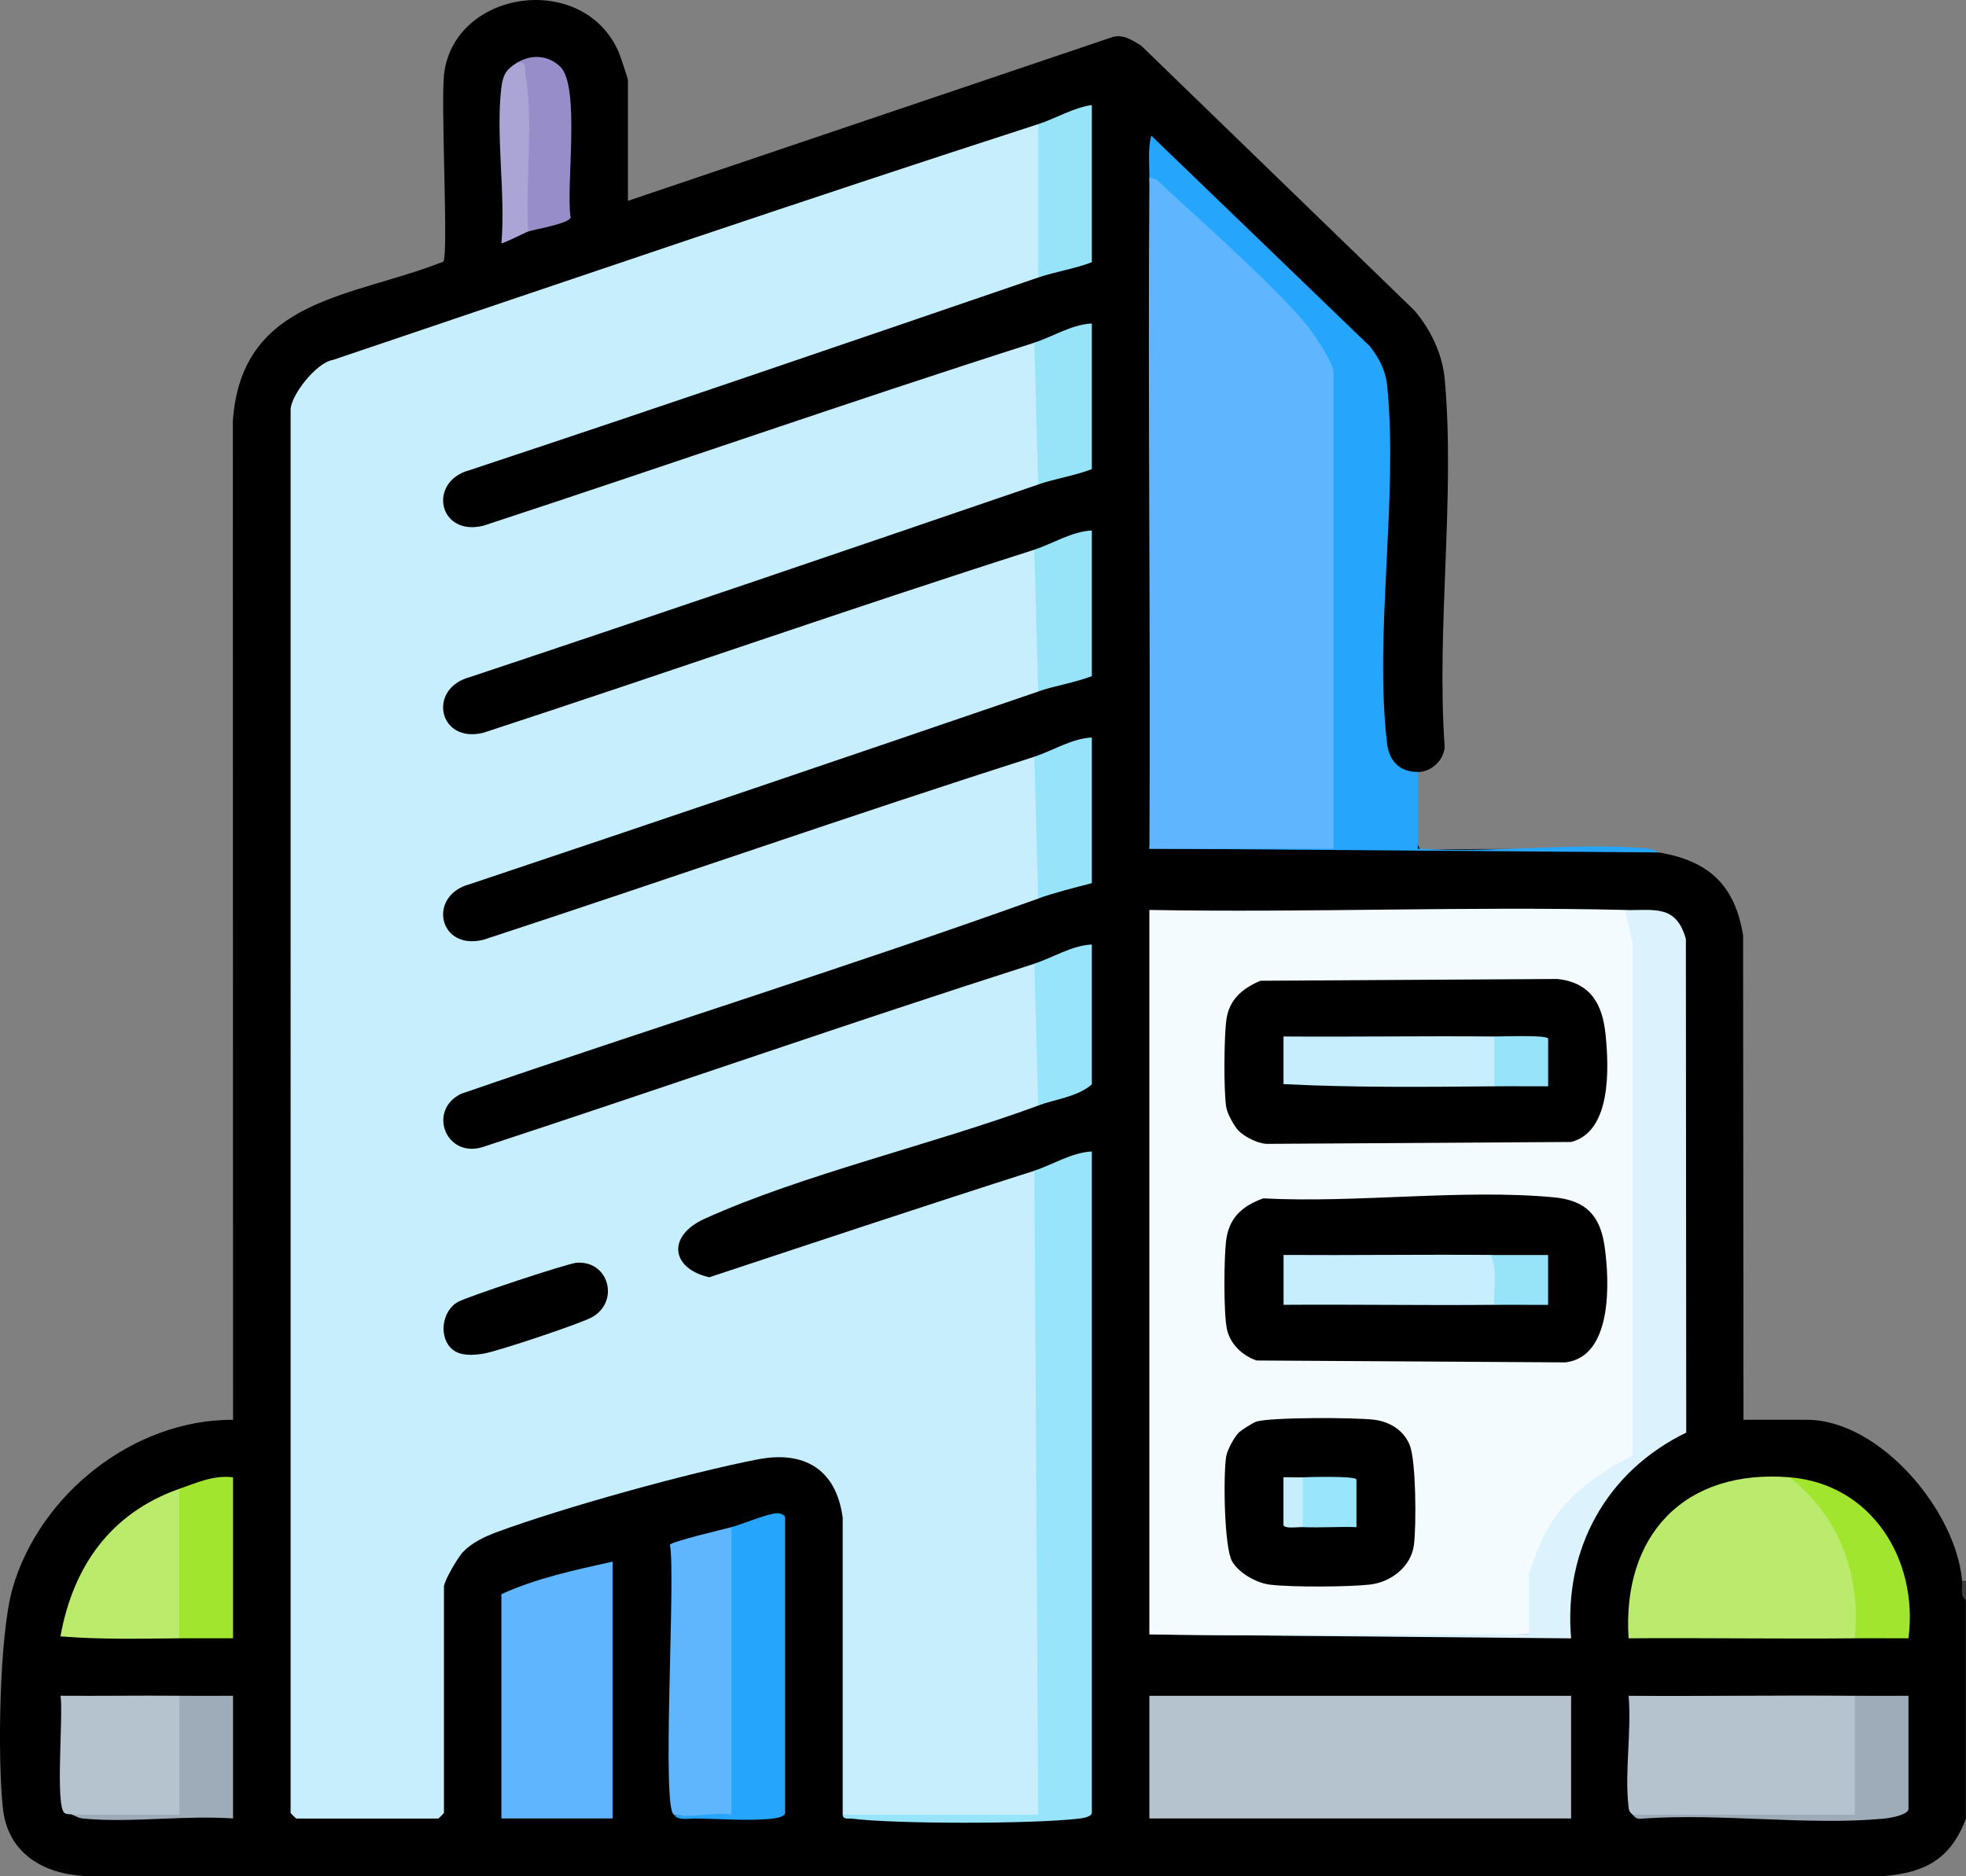 <?xml version="1.0" encoding="UTF-8"?>
<svg id="Layer_2" data-name="Layer 2" xmlns="http://www.w3.org/2000/svg" viewBox="0 0 383.84 366.36">
  <rect x="0" y="0" width="383.84" height="366.36" fill="#808080" stroke="none"/>
  <defs>
    <style>
      .cls-1 {
        fill: #26a5fd;
      }

      .cls-2 {
        fill: #968dc9;
      }

      .cls-3 {
        fill: #f4fbfe;
      }

      .cls-4 {
        fill: #aba5d5;
      }

      .cls-5 {
        fill: #3c3c3c;
      }

      .cls-6 {
        fill: #97e3f8;
      }

      .cls-7 {
        fill: #98e4fa;
      }

      .cls-8 {
        fill: #c7eefd;
      }

      .cls-9 {
        fill: #a1e52e;
      }

      .cls-10 {
        fill: #baeb6c;
      }

      .cls-11 {
        fill: #97e4f9;
      }

      .cls-12 {
        fill: #5fb6fd;
      }

      .cls-13 {
        fill: #60b6fe;
      }

      .cls-14 {
        fill: #26a5fc;
      }

      .cls-15 {
        fill: #99e5fb;
      }

      .cls-16 {
        fill: #baeb6b;
      }

      .cls-17 {
        fill: #b5c3ce;
      }

      .cls-18 {
        fill: #97e4fa;
      }

      .cls-19 {
        fill: #dcf3fd;
      }

      .cls-20 {
        fill: #9eabb9;
      }

      .cls-21 {
        fill: #97e3f9;
      }
    </style>
  </defs>
  <g id="Layer_1-2" data-name="Layer 1">
    <g>
      <path d="M383.84,355.1c-2.93,7.83-7.91,10.61-16.07,11.25H16.65c-8.14-.4-15.09-4.41-16.07-13.12-1.09-9.71-.75-33.92,1.87-43.05,5.27-18.39,23.66-33.03,43.05-32.93l-.04-195.03c1.68-24.07,23.26-24.06,41.1-31.13,1.04-1.62-.58-31.37.17-36.88,2.2-16.21,27.01-19.81,34-4.19.31.7,1.87,5.32,1.87,5.62v23.58L216.9,7.34c2.2-.85,4.17.49,5.95,1.62l53.21,51.58c3.2,3.64,5.56,8.59,6,13.46,2.09,22.82-1.66,48.77,0,71.93-.27,2.61-2.58,4.8-5.28,4.83-3.07,4.09-8.12-2.84-7.66-6.99-.52-18.99-.26-37.99.78-57.02.9-7.04-.3-13.08-3.59-18.12l-40.15-38.69c.13,2.14-.47,3.74-1.78,4.79,1.89,34.17,2.1,68.66,1.56,102.93.24,9.39-.28,18.76-1.56,28.07l35.25.13c.32-.75.66-1.33,1.02-1.36,4.68-.28,10.94-.22,15.62.12.38.03.71.6,1.04,1.32,15.69-.31,31.23-.13,46.62.53,9.66,1.64,14.77,6.31,16.39,16.17l.08,94.61h12.35c14.3,0,29.2,17.85,30.32,31.44.25,1.19.5,2.44.75,3.74v42.67Z"/>
      <path class="cls-5" d="M383.84,312.43c-1.25-.64-.65-2.55-.75-3.74h.75v3.74Z"/>
      <path class="cls-1" d="M276.8,150.75v14.97c14.43.93,30.38-1.24,44.63-.06,1.4.12,2.06.72,2.53.8l-99.56-.75c.07-.59.27-1.48.69-1.5,9.26-.44,21.98-.7,31.09,0,2.29-.47,3.67.03,4.15,1.5l-1.5-.52v-91.76l1.5-.92-1.57-.25c-4.32-7.89-10.12-14.83-17.4-20.8l-16.51-15.27-.45-1.48c.02-2.7-.33-5.6.37-8.23l42.69,41.15c1.87,2.42,3.09,4.76,3.39,7.84,2.14,21.8-2.55,48.15-.05,69.67.4,3.43,2.45,5.63,6,5.6Z"/>
      <path class="cls-8" d="M202.69,24.25c.58,0,1.47.14,1.5.5.52,6.71.9,22.26,0,28.56l-1.5.88c-36.94,12.64-73.9,25.33-110.98,37.61-8.29,2.22-6.11,12.99,2.63,10.87,35.91-11.78,71.6-24.26,107.6-35.75.35-.05.69-.06,1,.03,1.29.4,1.58,25.45,1.22,26.75l-1.47.92c-36.94,12.64-73.92,25.26-110.98,37.61-8.29,2.22-6.11,12.99,2.63,10.87,35.92-11.75,71.6-24.27,107.6-35.75.35-.05.69-.06,1,.03,1.29.4,1.58,25.45,1.22,26.75l-1.47.92c-36.94,12.64-73.94,25.21-110.98,37.61-8.29,2.22-6.11,12.99,2.63,10.87,35.92-11.77,71.6-24.26,107.6-35.75.35-.05.69-.06,1,.03,1.29.4,1.57,25.45,1.21,26.75l-1.46.92c-37.31,13.39-75.22,25.18-112.7,38.13-6.6,3.26-2.91,12.7,4.35,10.35,35.91-11.78,71.6-24.26,107.6-35.76.35-.05.69-.06,1,.03,1.29.4,1.58,25.45,1.22,26.75l-1.47.92c-20.37,7.52-46.12,13.49-65.11,22.09-7.43,3.37-6.59,9.74.91,11.43,21.14-7,42.24-14.03,63.46-20.8l1.5.51.71,124.91c-.14.39-.32.74-.6.95-1.57,1.17-34.44-.22-39.03-.62v-58c-1.27-9.49-7.54-13.15-16.62-11.38-13.42,2.6-38.13,9.45-50.92,14.2-2.36.88-4.83,2.03-6.6,3.88-1.01,1.06-3.71,5.68-3.71,6.77v44.16c0,.08-1.04,1.12-1.12,1.12h-27.7c-.08,0-1.12-1.04-1.12-1.12V80.01c0-2.74,5-9.22,8.25-9.72,45.85-15.49,91.67-31.16,137.72-46.05Z"/>
      <path class="cls-3" d="M317.22,177.7c1.85.75,2.86,2.87,3.02,6.37v99.25s-.63,1.51-.63,1.51c-8.98,5.5-16.71,11.64-19.41,22.19l-1.69.55c2.44,1.1,2.34,10.29,0,11.6-24.49.3-49.19.3-74.11,0v-141.48c30.9.56,61.93-.74,92.82,0Z"/>
      <path class="cls-13" d="M224.4,34.73c1.47-.02,2.08,1.01,3.01,1.86,7.5,6.9,22.19,19.96,28.07,27.33,1.19,1.49,4.86,7.1,4.86,8.62v93.19h-35.93c.25-43.65-.33-87.35,0-130.99Z"/>
      <rect class="cls-17" x="224.4" y="331.15" width="82.34" height="23.95"/>
      <path class="cls-19" d="M317.22,177.7c5.67.14,10.01-1.19,11.93,5.66l.07,96.39c-15.61,7.6-23.96,22.76-22.48,40.18l-82.34-.75h74.11v-11.6c0-.69,2.32-6.53,2.86-7.62,3.6-7.25,10.28-12.22,17.38-15.72v-100.21s-1.53-6.33-1.53-6.33Z"/>
      <path class="cls-7" d="M201.94,228.6c3.53-1.13,7.29-3.56,11.23-3.74v129.12c0,.82-1.83,1.07-2.58,1.16-8.83,1.04-35.48,1.08-44.24,0-.73-.09-1.75.25-1.83-.78h38.18s-.75-125.75-.75-125.75Z"/>
      <path class="cls-10" d="M349.4,288.48c7.51,2.35,11.78,11.29,13.44,18.56.87,3.83,2.2,10.16-.71,12.88-14.71.14-29.46-.11-44.17,0-1.28-20.24,10.99-33.11,31.44-31.44Z"/>
      <path class="cls-13" d="M119.6,304.95v50.15h-21.71v-43.79c6.7-3.1,14.44-4.75,21.71-6.36Z"/>
      <path class="cls-17" d="M362.13,331.15c.59.07,1.47.26,1.5.67.17,2.56.61,21.35-.04,22.25-.21.3-.47.56-.73.82-14.64.02-29.59-.09-44.14-.54-.73-.73-.67-.75-.79-1.79-.74-6.64.63-14.62.04-21.41,14.71.11,29.46-.14,44.17,0Z"/>
      <path class="cls-12" d="M142.81,298.21l1.5.69-.07,55.21c-1.06,1.07-10.57.88-12.65.24-2.49-.85.38-46.97-.79-52.69.16-.6,10.37-3.01,12.02-3.45Z"/>
      <path class="cls-14" d="M131.58,354.35c2.27.77,8.41-.57,11.23,0v-56.14c2.28-.62,7.02-2.65,8.93-2.71.63-.02,1.54.32,1.54.84v57.64c0,.82-1.83,1.07-2.58,1.16-4.21.49-10.53.02-15.02-.03-1.27-.01-3.33.48-4.11-.76Z"/>
      <path class="cls-17" d="M35.02,331.15c.59.07,1.47.26,1.5.67.16,2.56.7,21.42-.04,22.25-1.18,1.34-19.36.87-22.41.28-.38-.15-1.09.02-1.51-.35-1.8-1.54-.17-19.21-.74-22.86,7.72.06,15.49-.07,23.21,0Z"/>
      <path class="cls-16" d="M35.02,290.73c.58,0,1.46.13,1.5.5.7,6.67.67,21.11,0,27.81l-1.5.88c-7.71.07-15.53.26-23.22-.38,2.5-13.8,9.91-24.14,23.22-28.81Z"/>
      <path class="cls-9" d="M35.02,290.73c3.34-1.17,6.7-2.72,10.48-2.25v31.44c-3.48.02-7-.03-10.48,0v-29.19Z"/>
      <path class="cls-11" d="M202.69,24.25c3.29-1.06,6.88-3.23,10.48-3.74v30.69c-3.28,1.27-7.27,1.89-10.48,2.99v-29.94Z"/>
      <path class="cls-11" d="M201.94,107.33c3.53-1.12,7.29-3.56,11.23-3.74v28.44c-3.28,1.27-7.27,1.89-10.48,2.99l-.75-27.7Z"/>
      <path class="cls-11" d="M201.94,66.91c3.53-1.13,7.29-3.56,11.23-3.74v28.44c-3.28,1.27-7.27,1.89-10.48,2.99l-.75-27.7Z"/>
      <path class="cls-18" d="M201.94,147.76c3.53-1.13,7.29-3.56,11.23-3.74v28.44c-3.26.84-7.36,1.88-10.48,2.99l-.75-27.7Z"/>
      <path class="cls-7" d="M201.94,188.18c3.53-1.13,7.29-3.56,11.23-3.74v27.32c-2.88,2.47-7.02,2.84-10.48,4.12l-.75-27.7Z"/>
      <path class="cls-9" d="M349.4,288.48c16.03,1.3,25.19,16.12,23.21,31.44-3.49.02-7-.04-10.48,0,1.15-12.35-2.93-23.75-12.73-31.44Z"/>
      <path class="cls-20" d="M362.13,331.15c3.48.03,7-.02,10.48,0v22.08c0,1.2-3.74,1.81-4.83,1.91-15,1.38-32.04-1.13-47.27,0-.98.12-1.22-.21-1.79-.79h43.42s0-23.2,0-23.2Z"/>
      <path class="cls-20" d="M35.02,331.15c3.48.03,7-.02,10.48,0v23.95c-9.31-.66-19.74.87-28.91.05-1.48-.13-1.53-.4-2.53-.8h20.96s0-23.2,0-23.2Z"/>
      <path class="cls-2" d="M100.89,12.27c2.77-1.7,6.04-1.56,8.45.71,4.05,3.82,1.1,23.5,2.07,29.49-.29,1.19-6.88,2.28-8.27,2.74l-1.6-2.16c.55-10.9.33-21.16-.65-30.77Z"/>
      <path class="cls-4" d="M100.89,12.27c2.01-.44,1.51,1.01,1.73,2.35,1.59,9.66-.11,20.72.51,30.59-.67.22-5.05,2.49-5.23,2.25.82-9.58-1.13-20.98-.02-30.33.29-2.45.92-3.57,3.01-4.85Z"/>
      <path d="M88.38,263.55c-2.79-2.26-2.21-7.54,1.07-9.34,1.86-1.02,21.36-7.5,23.13-7.63,6.28-.44,8.43,7.51,3.06,10.61-2.17,1.25-18.69,6.76-21.3,7.16-1.92.29-4.37.49-5.96-.8Z"/>
      <path d="M246.65,234.01c18.18.97,38.86-1.88,56.75-.2,6.15.58,9.01,3.47,9.88,9.58.98,6.86,1.59,21.56-7.65,22.65l-60.3-.37c-2.77-.94-5.2-3.24-5.8-6.18-.65-3.19-.56-13.6-.17-17.04.52-4.59,3.09-6.92,7.28-8.44Z"/>
      <path d="M241.87,220.86c-.89-.89-2.25-3.37-2.46-4.65-.52-3.18-.43-13.82.03-17.11.55-3.93,3.16-6.11,6.65-7.58l58.03-.35c6.42.73,8.75,4.89,9.35,10.86.65,6.46,1.19,18.91-6.71,20.97l-59.55.37c-1.71-.12-4.19-1.36-5.34-2.52Z"/>
      <path d="M241.87,279.75c.52-.52,2.81-1.97,3.46-2.16,2.99-.86,19.24-.8,22.88-.36,3.09.37,5.84,2.03,7.02,4.96,1.26,3.13,1.29,15.63.84,19.4-.51,4.32-4.48,7.37-8.63,7.84s-15.2.53-19.48.02c-2.63-.32-6.1-2.26-7.41-4.57-1.58-2.8-1.73-16.96-1.15-20.48.21-1.28,1.57-3.76,2.46-4.65Z"/>
      <path class="cls-8" d="M291.02,245.07c3.27.16,3.15,8.73.75,9.73-13.71.13-27.46-.1-41.17,0v-9.74c13.46.09,26.96-.11,40.42,0Z"/>
      <path class="cls-6" d="M291.02,245.07c3.73.03,7.5-.02,11.23,0v9.74c-3.48.02-7-.04-10.48,0-.24-3.21.7-6.78-.75-9.73Z"/>
      <path class="cls-8" d="M291.77,202.4c2.4.71,2.3,8.81,0,9.73-13.7.13-27.51.26-41.18-.43v-9.3c13.72.1,27.47-.12,41.18,0Z"/>
      <path class="cls-21" d="M291.77,202.4c1.51.01,10.38-.35,10.49.43v9.3c-3.49.02-7.01-.04-10.49,0v-9.73Z"/>
      <path class="cls-15" d="M254.34,288.48c1.38-.06,10.38-.29,10.49.43v9.3c-3.49-.12-7.02.15-10.49,0-2.4-.71-2.3-8.81,0-9.73Z"/>
      <path class="cls-8" d="M254.34,288.48v9.73c-.95-.04-3.63.39-3.76-.43v-9.3c1.25-.04,2.51.06,3.76,0Z"/>
    </g>
  </g>
</svg>